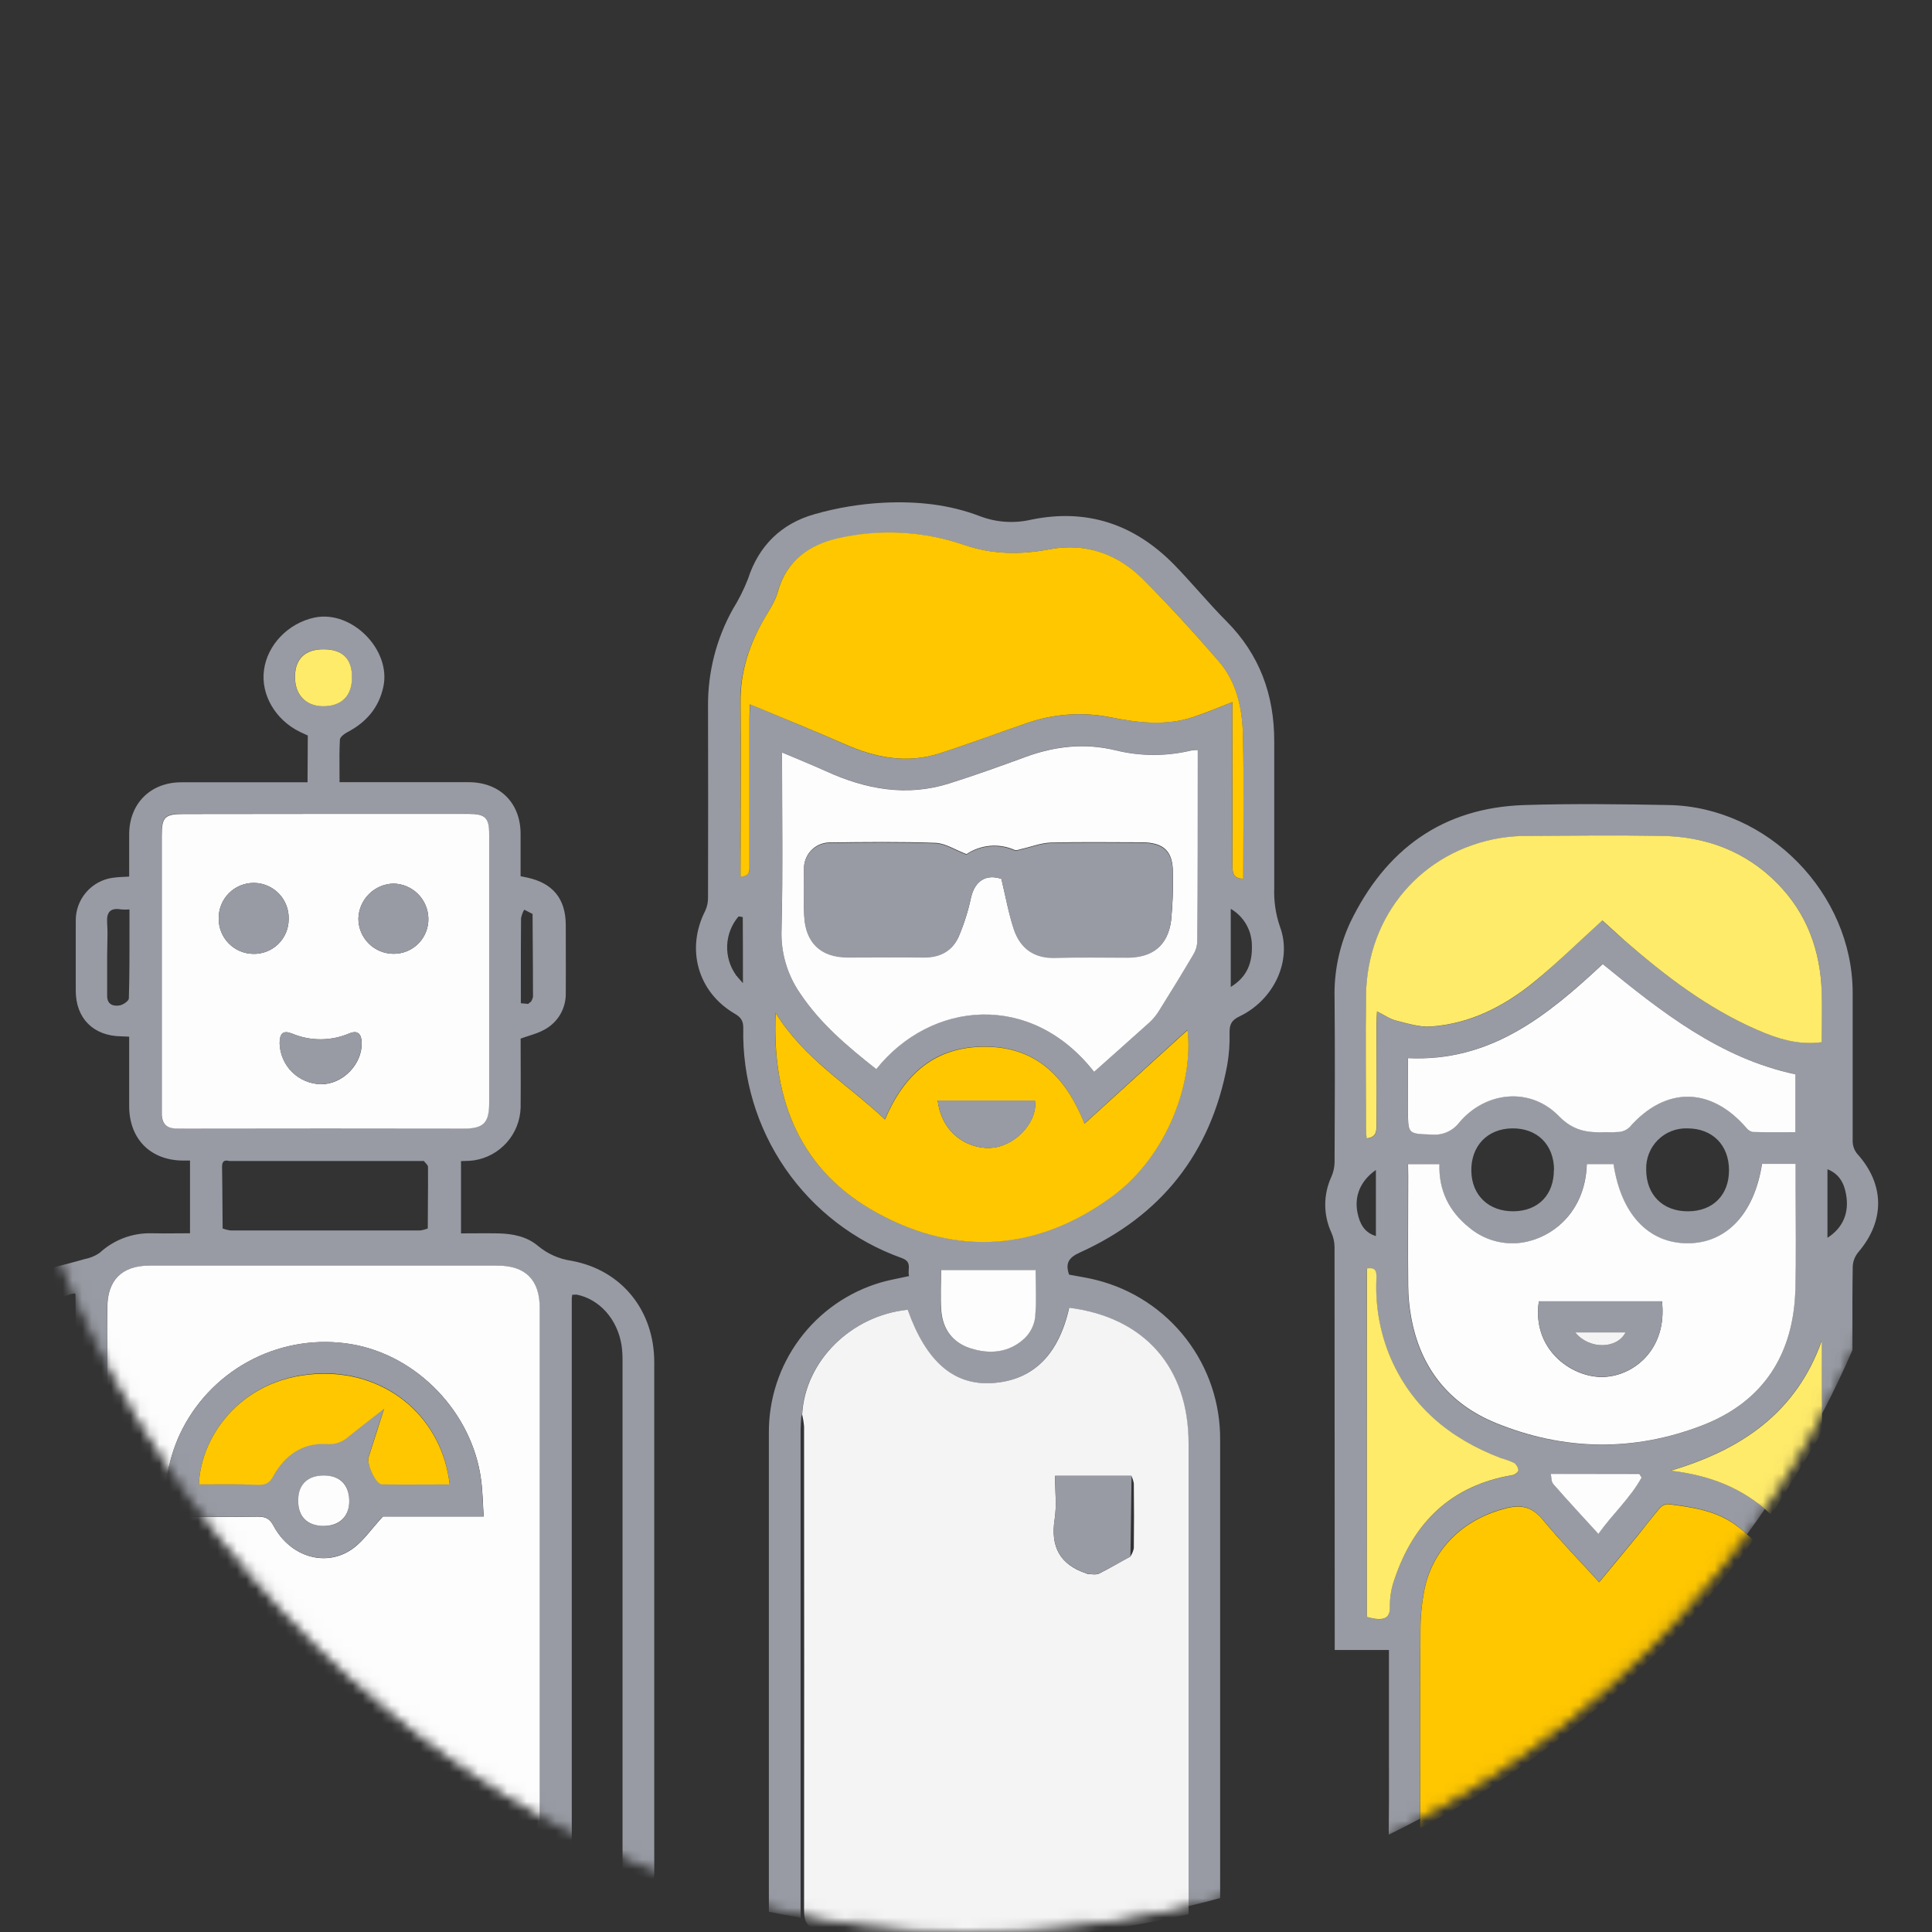 <svg width="200" height="200" viewBox="0 0 200 200" fill="none" xmlns="http://www.w3.org/2000/svg">
<rect x="0" y="0" width="200" height="200" fill="#333333" stroke="none"/>
<mask id="mask0_1313_1282" style="mask-type:alpha" maskUnits="userSpaceOnUse" x="0" y="0" width="200" height="200">
<rect x="0.5" y="0.5" width="199" height="199" rx="99.5" fill="#C4C4C4" stroke="black"/>
</mask>
<g mask="url(#mask0_1313_1282)">
<path fill-rule="evenodd" clip-rule="evenodd" d="M55.001 103.67L54.725 103.875L54.707 103.927L53.917 103.856C53.918 103.074 53.918 102.292 53.918 101.51C53.918 99.359 53.917 97.208 53.939 95.058C53.996 94.745 54.107 94.445 54.267 94.171L55.132 94.611C55.137 95.561 55.143 96.512 55.15 97.463C55.163 99.368 55.176 101.275 55.176 103.182C55.141 103.355 55.074 103.52 54.979 103.67H55.001ZM76.343 101.132L76.291 101.039C76.28 101.04 76.269 101.039 76.259 101.035C76.248 101.032 76.239 101.026 76.231 101.019C76.222 101.011 76.216 101.002 76.212 100.992C76.207 100.982 76.205 100.972 76.205 100.961C75.558 100.064 75.231 98.976 75.276 97.871C75.321 96.766 75.736 95.708 76.455 94.868C76.602 94.877 76.749 94.902 76.891 94.942C76.909 97.145 76.909 99.347 76.909 101.777L76.343 101.132ZM7.847 138.915L7.812 133.97L7.704 133.884L7.239 133.992L6.078 134.433C5.702 133.409 5.343 132.376 5 131.337C6.263 131.02 7.522 130.698 8.748 130.344C9.309 130.24 9.842 130.021 10.313 129.699C11.765 128.355 13.682 127.627 15.661 127.668C16.526 127.691 17.387 127.683 18.277 127.676C18.733 127.672 19.196 127.668 19.67 127.668V120.141H18.925C15.571 120.111 13.384 117.905 13.372 114.518V112.256V107.318C13.257 107.312 13.156 107.306 13.064 107.301C12.859 107.29 12.703 107.281 12.549 107.281C9.661 107.243 7.842 105.417 7.842 102.544V95.308C7.833 94.227 8.218 93.18 8.924 92.363C9.63 91.545 10.61 91.013 11.681 90.865C12.045 90.811 12.424 90.792 12.806 90.774C12.994 90.765 13.183 90.756 13.372 90.743V86.386C13.372 83.189 15.575 80.99 18.753 80.983H30.626H31.837L31.863 76.138C31.765 76.094 31.674 76.053 31.589 76.015C31.39 75.927 31.222 75.852 31.055 75.766C28.517 74.532 26.982 71.912 27.328 69.375C27.664 66.766 29.829 64.512 32.545 63.934C36.391 63.114 40.509 67.251 39.685 71.093C39.216 73.273 37.915 74.771 35.959 75.796C35.642 75.959 35.214 76.287 35.187 76.559C35.129 77.636 35.137 78.716 35.145 79.818C35.147 80.2 35.15 80.584 35.15 80.972H48.498C51.741 80.972 53.891 83.114 53.891 86.323V90.705L54.547 90.839C57.23 91.413 58.56 93.034 58.568 95.758C58.568 96.537 58.57 97.316 58.572 98.095C58.576 99.654 58.58 101.214 58.568 102.772C58.591 103.55 58.397 104.319 58.008 104.994C57.618 105.668 57.048 106.22 56.361 106.588C55.871 106.866 55.322 107.043 54.74 107.23C54.465 107.319 54.182 107.41 53.895 107.516C53.895 108.285 53.897 109.063 53.9 109.847C53.906 111.435 53.912 113.048 53.895 114.659C53.855 115.993 53.349 117.27 52.465 118.268C51.58 119.267 50.373 119.923 49.054 120.122C48.754 120.166 48.45 120.174 48.14 120.183C48.002 120.186 47.863 120.19 47.723 120.197V127.68C48.171 127.68 48.613 127.677 49.051 127.674C49.913 127.668 50.758 127.662 51.599 127.68C53.09 127.717 54.547 128 55.698 128.98C56.687 129.802 57.884 130.334 59.156 130.516C64.374 131.47 67.727 135.68 67.727 141.013V194.053C67.691 194.256 67.687 194.463 67.715 194.667C66.616 194.292 65.526 193.899 64.444 193.488V193.397V140.924C64.454 140.358 64.419 139.792 64.34 139.232C63.897 136.541 62.063 134.499 59.693 134.015L59.238 134.033L59.19 134.38V191.315C58.067 190.813 56.955 190.29 55.855 189.748V135.401C55.855 132.509 54.386 131.022 51.491 131.022H15.433C12.612 131.022 11.107 132.535 11.099 135.341C11.099 136.276 11.102 137.211 11.104 138.146C11.111 140.64 11.118 143.133 11.077 145.627C11.076 145.685 11.075 145.742 11.075 145.8C9.915 143.553 8.838 141.257 7.847 138.915ZM79.593 197.907V197.324V148.358C79.566 144.849 80.685 141.427 82.779 138.611C84.873 135.795 87.829 133.739 91.197 132.755C91.825 132.574 92.469 132.441 93.136 132.304C93.454 132.239 93.778 132.173 94.107 132.099C94.045 131.884 94.059 131.66 94.072 131.441C94.101 130.962 94.129 130.51 93.362 130.236C88.467 128.495 84.246 125.254 81.298 120.976C78.35 116.698 76.827 111.599 76.943 106.405C76.943 105.66 76.693 105.309 76.06 104.937C72.222 102.701 70.988 98.229 73.008 94.283C73.208 93.846 73.306 93.369 73.295 92.889C73.312 86.293 73.312 79.696 73.295 73.097C73.269 69.584 74.155 66.123 75.866 63.054C76.482 62.067 77.005 61.024 77.427 59.939C78.545 56.474 80.9 54.197 84.314 53.231C86.658 52.561 89.071 52.161 91.506 52.039C94.89 51.875 98.266 52.207 101.49 53.455C103.157 54.079 104.971 54.201 106.707 53.805C112.501 52.598 117.409 54.256 121.508 58.415C122.396 59.323 123.247 60.273 124.099 61.224C125.034 62.267 125.97 63.312 126.956 64.303C130.396 67.757 131.913 71.931 131.909 76.738V91.89C131.854 93.251 132.051 94.611 132.49 95.9C133.81 99.395 131.905 103.498 128.313 105.216C127.489 105.608 127.27 106.055 127.284 106.908C127.315 108.038 127.232 109.167 127.038 110.281C125.324 119.381 120.215 125.85 111.79 129.658C110.623 130.184 110.262 130.776 110.672 131.95C110.959 132.006 111.248 132.057 111.538 132.108C112.205 132.226 112.877 132.345 113.534 132.517C117.213 133.447 120.473 135.587 122.79 138.593C125.107 141.599 126.346 145.297 126.308 149.092V196.489C125.22 196.785 124.124 197.063 123.021 197.323V196.821V149.442C123.021 141.568 118.471 136.381 110.664 135.382C109.546 140.301 106.885 142.917 102.686 143.182C98.706 143.435 95.848 140.946 93.943 135.591C88.078 136.191 83.323 140.909 83.021 146.428L82.943 146.689L82.905 147.326C82.905 147.438 82.898 147.55 82.891 147.663C82.883 147.776 82.876 147.889 82.876 148V198.435V198.53C81.775 198.34 80.68 198.133 79.593 197.907ZM143.761 189.925C144.856 189.391 145.94 188.837 147.012 188.265C147.012 186.8 147.01 185.343 147.009 183.892C147.004 178.86 146.999 173.9 147.035 168.94C147.022 167.396 147.176 165.856 147.493 164.345C148.481 159.955 151.842 157.097 156.034 156.083C157.644 155.692 158.706 156.087 159.761 157.365C161.019 158.891 162.368 160.343 163.744 161.823C164.34 162.464 164.94 163.111 165.541 163.771C165.734 163.537 165.927 163.304 166.12 163.071C167.292 161.654 168.441 160.267 169.58 158.874C169.891 158.497 170.193 158.114 170.494 157.732C170.933 157.175 171.371 156.62 171.835 156.083C171.941 155.962 172.072 155.864 172.218 155.796C172.364 155.728 172.523 155.691 172.684 155.688C175.166 156.005 177.656 156.34 179.746 157.902C180.125 158.193 180.484 158.506 180.853 158.829C181.482 157.966 182.098 157.093 182.7 156.209C179.946 153.823 176.636 152.667 172.934 152.234C180.253 150.072 185.936 146.23 188.582 138.755V143.383C188.581 143.833 188.586 144.284 188.592 144.734C188.599 145.282 188.605 145.831 188.6 146.378C189.734 144.217 190.79 142.01 191.767 139.76C191.766 139.373 191.765 138.985 191.764 138.598C191.758 136.095 191.752 133.591 191.794 131.089C191.825 130.552 192.027 130.039 192.372 129.625C195.148 126.379 195.107 122.589 192.249 119.433C191.956 119.07 191.794 118.62 191.787 118.155V102.775C191.783 92.509 183.029 83.528 172.748 83.338C167.773 83.245 162.794 83.181 157.823 83.338C149.308 83.603 143.416 87.955 139.772 95.501C138.631 97.964 138.078 100.658 138.155 103.372C138.203 109.025 138.181 114.674 138.155 120.324C138.145 120.837 138.033 121.344 137.827 121.814C137.406 122.721 137.188 123.71 137.188 124.71C137.188 125.71 137.406 126.698 137.827 127.605C138.036 128.074 138.147 128.582 138.151 129.096C138.163 142.586 138.17 156.073 138.17 169.558V170.803H143.782V180.909C143.782 181.634 143.783 182.359 143.784 183.083C143.787 185.365 143.79 187.645 143.761 189.925ZM23.732 120.186H43.878C43.925 120.25 43.984 120.314 44.044 120.379C44.179 120.525 44.314 120.671 44.306 120.815C44.317 122.072 44.307 123.328 44.297 124.583C44.291 125.445 44.284 126.307 44.284 127.169C44.034 127.27 43.772 127.339 43.505 127.374H23.833C23.564 127.337 23.3 127.269 23.047 127.173C23.041 126.519 23.036 125.865 23.032 125.212C23.022 123.739 23.013 122.268 22.987 120.797C22.987 120.234 23.203 120.048 23.732 120.186ZM19.041 84.236H33.727L48.484 84.232C50.22 84.236 50.619 84.635 50.619 86.349V114.16C50.619 116.265 50 116.817 47.917 116.817H19.432C18.981 116.817 18.526 116.817 18.075 116.798C17.215 116.757 16.782 116.273 16.726 115.434V114.644V86.472C16.726 84.542 17.043 84.236 19.041 84.236ZM77.6 89.629C77.605 90.162 77.61 90.673 76.667 90.743L76.634 87.586C76.634 85.94 76.641 84.294 76.648 82.648C76.662 79.357 76.676 76.066 76.634 72.777C76.596 69.553 77.562 66.688 79.164 63.964C79.258 63.8 79.356 63.636 79.453 63.472C79.861 62.786 80.271 62.095 80.476 61.355C81.37 58.098 83.688 56.44 86.74 55.766C91.069 54.763 95.593 54.987 99.801 56.414C102.73 57.416 105.633 57.439 108.641 56.868C112.397 56.153 115.706 57.36 118.359 60.014C121.087 62.73 123.681 65.581 126.185 68.499C128.007 70.619 128.589 73.317 128.656 76.019C128.743 79.541 128.725 83.063 128.708 86.596C128.7 88.049 128.693 89.505 128.693 90.962C127.732 90.962 127.575 90.441 127.575 89.654V74.167V72.676C127.144 72.843 126.722 73.012 126.305 73.179C125.352 73.561 124.425 73.933 123.476 74.242C120.625 75.154 117.759 74.804 114.886 74.242C111.988 73.676 108.991 73.899 106.207 74.886C105.104 75.266 104.004 75.656 102.903 76.047C101.02 76.717 99.137 77.386 97.234 77.998C93.85 79.086 90.627 78.449 87.429 77.033C85.224 76.056 82.995 75.128 80.729 74.186C79.711 73.762 78.685 73.336 77.651 72.9C77.644 73.065 77.636 73.221 77.627 73.372C77.613 73.642 77.599 73.895 77.599 74.148V89.509C77.599 89.549 77.599 89.589 77.6 89.629ZM145.749 121.747V120.495L148.999 120.502C148.909 123.23 149.994 125.399 152.084 127.076C153.393 128.181 155.064 128.765 156.776 128.716C160.003 128.596 164.084 125.984 164.255 120.517H167.02C167.799 125.69 170.624 128.716 174.693 128.716C178.707 128.731 181.591 125.667 182.392 120.495H185.869V123.182C185.868 124.248 185.873 125.315 185.879 126.383C185.892 128.742 185.904 131.101 185.843 133.459C185.694 140.186 182.56 145.09 176.243 147.553C169.122 150.326 161.874 150.21 154.793 147.315C149.927 145.321 146.986 141.572 146.051 136.355C145.861 135.303 145.76 134.237 145.749 133.169C145.737 130.63 145.741 128.093 145.745 125.555C145.747 124.286 145.749 123.017 145.749 121.747ZM114.707 109.666C114.223 110.096 113.736 110.529 113.247 110.966V110.948C106.692 102.556 96.328 103.61 90.709 110.664C87.757 108.354 84.914 105.962 82.786 102.764C81.456 100.82 80.796 98.495 80.904 96.142C81.01 91.86 80.99 87.572 80.969 83.221C80.961 81.453 80.953 79.675 80.953 77.882C81.458 78.097 81.954 78.306 82.443 78.511C83.487 78.95 84.502 79.377 85.518 79.831C89.617 81.683 93.835 82.481 98.236 81.098C100.897 80.263 103.506 79.325 106.114 78.363C109.185 77.226 112.3 76.861 115.52 77.67C118.091 78.295 120.774 78.295 123.345 77.67C123.558 77.639 123.772 77.626 123.986 77.629V78.792C123.986 79.414 123.985 80.036 123.984 80.659C123.978 86.256 123.972 91.853 123.938 97.447C123.921 97.924 123.781 98.388 123.532 98.796C122.388 100.741 121.203 102.664 120.007 104.575C119.734 105.027 119.402 105.439 119.019 105.801C117.598 107.094 116.164 108.369 114.707 109.666ZM166.249 95.638C166.119 95.521 165.989 95.404 165.861 95.289V95.27C165.053 96.004 164.266 96.737 163.488 97.463C161.965 98.882 160.473 100.272 158.915 101.579C155.785 104.15 152.248 105.988 148.127 106.275C147.139 106.343 146.111 106.072 145.108 105.807C144.908 105.754 144.709 105.702 144.512 105.652C144.083 105.544 143.682 105.319 143.236 105.07C143.023 104.951 142.8 104.826 142.559 104.706C142.551 104.875 142.542 105.03 142.534 105.175C142.515 105.489 142.5 105.758 142.5 106.025C142.5 107.193 142.498 108.36 142.496 109.528C142.491 111.863 142.487 114.198 142.5 116.534C142.503 117.197 142.448 117.745 141.479 117.853C141.472 117.731 141.463 117.609 141.454 117.488C141.436 117.262 141.419 117.037 141.419 116.809C141.419 115.278 141.411 113.746 141.402 112.214C141.386 109.15 141.369 106.085 141.419 103.021C141.553 94.734 147.188 88.134 155.27 86.766C156.235 86.612 157.211 86.536 158.188 86.539C158.845 86.535 159.502 86.53 160.159 86.525C164.096 86.497 168.032 86.469 171.976 86.539C176.579 86.621 180.667 88.074 183.968 91.428C187.061 94.566 188.459 98.393 188.578 102.731C188.603 103.85 188.595 104.97 188.586 106.113C188.582 106.694 188.578 107.281 188.578 107.877C186.126 108.209 183.968 107.501 181.87 106.588C176.743 104.355 172.357 100.998 168.172 97.35C167.518 96.782 166.874 96.201 166.249 95.638ZM102.052 108.339C107.392 108.388 110.329 111.548 112.259 116.314L122.921 106.61C123.558 111.745 120.994 119.548 115.076 123.867C107.422 129.457 99.105 130.068 90.832 125.559C82.913 121.24 79.879 114.007 80.286 104.844C82.301 108.1 85.076 110.374 87.865 112.661C89.13 113.697 90.398 114.736 91.599 115.87C93.578 111.216 96.712 108.291 102.052 108.339ZM145.749 114.939V109.528C154.294 109.941 160.208 105.108 165.906 99.79C171.928 104.695 177.984 109.524 185.843 111.201V117.19C185.45 117.19 185.06 117.191 184.672 117.193C183.581 117.197 182.506 117.201 181.434 117.171C181.159 117.108 180.915 116.948 180.749 116.72C177.056 112.468 172.368 112.457 168.678 116.683C168.398 116.947 168.04 117.116 167.657 117.163C167.17 117.202 166.681 117.211 166.193 117.19C164.359 117.264 162.873 117.085 161.348 115.52C158.423 112.505 153.813 112.941 151.071 116.168C150.742 116.607 150.306 116.954 149.805 117.177C149.304 117.399 148.755 117.49 148.209 117.439C146.972 117.396 146.357 117.389 146.051 117.078C145.749 116.77 145.749 116.167 145.749 114.939ZM142.339 167.587C142.048 167.533 141.76 167.46 141.479 167.367L141.471 131.335C142.496 131.16 142.489 131.783 142.466 132.42C142.35 135.09 142.806 137.755 143.804 140.234C145.988 145.589 150.068 148.932 155.356 150.952C155.827 151.08 156.287 151.246 156.731 151.447C156.855 151.539 156.959 151.655 157.036 151.788C157.113 151.922 157.161 152.069 157.178 152.222C157.186 152.375 156.821 152.67 156.593 152.707C150.277 153.769 146.345 157.544 144.352 163.488C144.03 164.371 143.869 165.305 143.875 166.245C143.927 167.494 143.327 167.702 142.339 167.587ZM97.394 132.866C97.403 132.398 97.413 131.928 97.413 131.455H107.18C107.18 131.878 107.188 132.317 107.197 132.769C107.219 133.931 107.243 135.169 107.128 136.396C107.013 137.212 106.627 137.965 106.032 138.535C104.43 140.029 102.44 140.208 100.442 139.567C98.594 138.982 97.554 137.562 97.413 135.628C97.358 134.714 97.376 133.795 97.394 132.866ZM174.689 116.809C177.283 116.817 178.986 118.539 178.986 121.147C178.986 123.692 177.339 125.392 174.734 125.395C172.129 125.399 170.415 123.692 170.415 121.084C170.394 120.517 170.489 119.951 170.697 119.423C170.904 118.895 171.218 118.415 171.619 118.014C172.021 117.612 172.5 117.298 173.029 117.091C173.557 116.884 174.122 116.788 174.689 116.809ZM156.534 116.809C159.127 116.776 160.857 118.486 160.875 121.095H160.857C160.871 123.674 159.25 125.365 156.687 125.392C154.123 125.418 152.368 123.759 152.312 121.248C152.256 118.673 153.94 116.843 156.534 116.809ZM160.586 152.873C160.576 152.761 160.566 152.654 160.547 152.565L169.7 152.55L169.927 152.923C169.219 154.236 168.255 155.364 167.27 156.516C166.654 157.237 166.029 157.968 165.455 158.759C165.051 158.316 164.649 157.879 164.25 157.445C163.066 156.156 161.909 154.897 160.793 153.609C160.636 153.431 160.61 153.136 160.586 152.873ZM30.526 70.023C30.544 68.156 31.599 67.18 33.551 67.206C35.486 67.232 36.443 68.208 36.425 70.146C36.406 72.084 35.325 73.135 33.38 73.097C31.606 73.064 30.507 71.89 30.526 70.023ZM12.56 94.145C12.84 94.165 13.122 94.165 13.402 94.145C13.402 94.726 13.403 95.303 13.404 95.877C13.408 98.406 13.412 100.879 13.339 103.357C13.331 103.614 12.761 104.013 12.389 104.08C11.71 104.199 11.092 103.975 11.092 103.103V98.933C11.092 98.552 11.101 98.175 11.11 97.8C11.128 97.056 11.146 96.318 11.092 95.557C11.01 94.413 11.42 93.947 12.56 94.145ZM127.407 102.168V94.081C128.073 94.469 128.624 95.025 129.008 95.692C129.392 96.36 129.594 97.116 129.595 97.886C129.643 99.649 129.122 101.125 127.407 102.168ZM191.093 123.581C191.462 125.529 190.799 127.095 189.178 128.138V121.039C190.382 121.516 190.888 122.463 191.093 123.581ZM140.536 125.585C140.167 123.83 140.83 122.232 142.433 121.114V127.959C141.222 127.587 140.763 126.666 140.536 125.585Z" fill="#989BA3"/>
<path d="M83.04 146.42C83.342 140.901 88.097 136.184 93.963 135.584C95.867 140.946 98.725 143.428 102.705 143.175C106.905 142.91 109.58 140.294 110.684 135.375C118.491 136.374 123.041 141.561 123.041 149.435C123.041 165.228 123.041 181.021 123.041 196.814V198.159C110.205 201.12 96.919 201.571 83.912 199.486C83.256 199.028 83.238 198.368 83.238 197.623C83.253 180.978 83.253 164.333 83.238 147.687C83.204 147.261 83.137 146.837 83.04 146.42ZM117.022 161.125C117.19 160.868 117.308 160.583 117.373 160.283C117.402 158.047 117.399 155.811 117.373 153.575C117.329 153.299 117.244 153.032 117.119 152.782H109.219C109.219 154.365 109.402 155.852 109.178 157.276C108.731 160.138 109.741 161.986 112.487 162.892C112.521 162.892 112.551 162.947 112.584 162.944C112.987 162.944 113.449 163.056 113.78 162.895C114.902 162.333 115.945 161.699 117.022 161.125Z" fill="#F4F4F4"/>
<path d="M16.97 157.052C15.334 154.499 13.754 151.913 12.043 149.417C11.227 148.224 11.07 146.994 11.093 145.619C11.149 142.191 11.093 138.762 11.115 135.334C11.115 132.528 12.628 131.015 15.449 131.015C27.468 131.015 39.488 131.015 51.507 131.015C54.402 131.015 55.871 132.506 55.871 135.394V190.792C53.534 189.517 51.309 188.37 49.163 187.106C36.612 179.821 25.803 169.885 17.488 157.991C17.288 157.681 17.107 157.359 16.947 157.026C20.186 157.026 23.424 157.048 26.662 157.004C27.46 157.004 27.896 157.168 28.313 157.946C30.068 161.233 33.854 162.31 36.597 160.257C37.674 159.448 38.46 158.267 39.638 156.989H50.072C49.983 155.662 49.968 154.425 49.807 153.206C48.898 146.249 43.208 140.313 36.392 139.154C32.928 138.571 29.369 139.103 26.227 140.673C23.085 142.243 20.522 144.769 18.907 147.889C17.402 150.788 16.988 153.866 16.97 157.052Z" fill="#FDFDFE"/>
<path d="M33.72 84.251H48.503C50.239 84.251 50.638 84.653 50.638 86.368C50.638 95.637 50.638 104.907 50.638 114.179C50.638 116.284 50.02 116.839 47.937 116.836C38.441 116.818 28.946 116.818 19.451 116.836C19 116.836 18.546 116.836 18.095 116.817C17.234 116.776 16.802 116.291 16.746 115.453C16.746 115.188 16.746 114.924 16.746 114.663V86.502C16.746 84.556 17.062 84.266 19.06 84.266L33.72 84.251ZM40.744 98.736C41.225 98.74 41.702 98.646 42.145 98.462C42.589 98.277 42.991 98.004 43.327 97.661C43.663 97.317 43.927 96.909 44.101 96.461C44.276 96.013 44.359 95.535 44.344 95.054C44.321 94.104 43.931 93.2 43.256 92.532C42.58 91.863 41.672 91.482 40.722 91.469C39.772 91.495 38.868 91.883 38.195 92.554C37.522 93.224 37.13 94.127 37.1 95.076C37.097 95.556 37.19 96.032 37.372 96.476C37.554 96.92 37.822 97.324 38.161 97.664C38.5 98.004 38.902 98.274 39.346 98.458C39.789 98.642 40.264 98.736 40.744 98.736ZM29.882 95.166C29.901 94.681 29.823 94.198 29.652 93.744C29.481 93.29 29.22 92.875 28.886 92.524C28.551 92.172 28.15 91.892 27.705 91.699C27.26 91.505 26.781 91.404 26.296 91.399C25.811 91.395 25.33 91.488 24.881 91.672C24.433 91.857 24.026 92.13 23.686 92.475C23.345 92.821 23.076 93.231 22.897 93.681C22.718 94.132 22.631 94.614 22.641 95.099C22.634 96.05 23.001 96.965 23.664 97.647C24.326 98.329 25.231 98.723 26.181 98.743C26.661 98.76 27.14 98.68 27.588 98.507C28.036 98.335 28.445 98.074 28.791 97.74C29.136 97.406 29.41 97.006 29.598 96.564C29.785 96.122 29.882 95.646 29.882 95.166ZM33.235 112.244C35.49 112.244 37.506 110.165 37.443 107.933C37.42 107.076 37.07 106.606 36.164 106.979C35.23 107.378 34.224 107.586 33.208 107.59C32.191 107.593 31.184 107.393 30.247 107.001C29.3 106.629 28.957 106.968 28.95 108.015C28.983 109.133 29.446 110.196 30.242 110.982C31.038 111.768 32.106 112.217 33.224 112.237L33.235 112.244Z" fill="#FDFDFE"/>
<path d="M76.66 90.754V87.538C76.66 82.6 76.705 77.662 76.66 72.729C76.623 69.516 77.588 66.639 79.191 63.915C79.679 63.077 80.249 62.235 80.502 61.307C81.397 58.065 83.715 56.407 86.767 55.717C91.094 54.732 95.611 54.972 99.809 56.41C102.739 57.413 105.642 57.435 108.649 56.865C112.42 56.149 115.729 57.357 118.368 60.01C121.084 62.727 123.678 65.577 126.193 68.495C128.015 70.616 128.597 73.314 128.664 76.015C128.787 80.987 128.701 85.958 128.701 90.959C127.732 90.959 127.583 90.437 127.583 89.651C127.606 84.49 127.583 79.325 127.583 74.163V72.673C126.16 73.221 124.841 73.791 123.484 74.238C120.633 75.166 117.768 74.816 114.894 74.238C111.996 73.672 108.999 73.895 106.215 74.883C103.234 75.911 100.253 77.025 97.242 77.994C93.858 79.082 90.616 78.434 87.438 77.029C84.259 75.624 80.991 74.316 77.637 72.911C77.618 73.373 77.585 73.765 77.585 74.16C77.585 79.28 77.585 84.4 77.585 89.52C77.592 90.094 77.674 90.694 76.66 90.754Z" fill="#FFC700"/>
<path d="M145.761 120.506H149.011C148.922 123.234 150.006 125.403 152.097 127.08C153.408 128.18 155.078 128.758 156.788 128.704C160.015 128.593 164.096 125.98 164.267 120.506H167.032C167.811 125.686 170.636 128.704 174.705 128.704C178.719 128.704 181.603 125.656 182.404 120.484H185.881V123.182C185.881 126.606 185.944 130.035 185.855 133.459C185.687 140.167 182.572 145.079 176.27 147.534C169.149 150.307 161.897 150.191 154.821 147.296C149.954 145.302 147.014 141.557 146.078 136.336C145.888 135.285 145.787 134.219 145.776 133.15C145.743 129.342 145.776 125.537 145.776 121.728L145.761 120.506ZM172.045 134.719H159.304C158.558 139.634 162.602 142.545 165.81 142.545C169.019 142.545 172.626 139.746 172.045 134.7V134.719Z" fill="#FDFDFE"/>
<path d="M113.259 110.959C106.7 102.567 96.34 103.621 90.713 110.676C87.762 108.354 84.918 105.973 82.791 102.775C81.461 100.831 80.8 98.507 80.909 96.153C81.058 90.128 80.957 84.094 80.957 77.894C82.541 78.568 84.043 79.175 85.522 79.842C89.621 81.706 93.84 82.492 98.241 81.109C100.89 80.275 103.51 79.336 106.119 78.374C109.197 77.238 112.305 76.884 115.524 77.681C118.095 78.306 120.779 78.306 123.35 77.681C123.562 77.651 123.777 77.637 123.991 77.64C123.991 78.065 123.991 78.434 123.991 78.803C123.991 85.022 123.991 91.242 123.942 97.458C123.925 97.935 123.785 98.399 123.536 98.807C122.392 100.752 121.207 102.675 120.011 104.586C119.739 105.038 119.407 105.45 119.023 105.812C117.138 107.515 115.222 109.207 113.259 110.959ZM103.663 90.981C104.11 92.814 104.408 94.555 104.971 96.198C105.649 98.166 107.084 99.179 109.286 99.12C111.761 99.038 114.242 99.12 116.739 99.094C119.348 99.094 120.887 97.849 121.233 95.293C121.394 93.683 121.457 92.065 121.42 90.448C121.446 88.119 120.507 87.198 118.151 87.195C115.025 87.195 111.895 87.139 108.772 87.225C107.758 87.254 106.76 87.661 105.75 87.884C105.511 87.94 105.221 88.067 105.03 87.985C104.231 87.631 103.356 87.486 102.485 87.562C101.614 87.638 100.777 87.934 100.052 88.421C98.852 87.959 97.872 87.303 96.873 87.254C93.188 87.12 89.495 87.165 85.802 87.213C85.114 87.237 84.463 87.527 83.984 88.021C83.505 88.515 83.237 89.175 83.234 89.863C83.208 91.48 83.197 93.101 83.257 94.707C83.365 97.536 84.96 99.064 87.773 99.075C90.404 99.075 93.035 99.056 95.662 99.075C97.302 99.097 98.572 98.419 99.232 96.973C99.792 95.668 100.223 94.311 100.518 92.922C100.924 91.16 102.094 90.452 103.663 90.981Z" fill="#FDFDFE"/>
<path d="M165.873 95.281C163.484 97.45 161.282 99.615 158.904 101.568C155.774 104.139 152.238 105.976 148.116 106.263C146.931 106.345 145.69 105.939 144.501 105.641C143.868 105.481 143.298 105.067 142.549 104.695C142.523 105.227 142.489 105.622 142.489 106.014C142.489 109.517 142.489 113.02 142.489 116.522C142.489 117.186 142.437 117.734 141.468 117.842C141.449 117.495 141.408 117.149 141.408 116.798C141.408 112.203 141.345 107.605 141.408 103.01C141.542 94.722 147.177 88.123 155.26 86.755C156.225 86.601 157.2 86.525 158.178 86.528C162.776 86.502 167.375 86.453 171.966 86.528C176.557 86.602 180.675 88.085 183.976 91.439C187.069 94.577 188.448 98.404 188.586 102.742C188.631 104.43 188.586 106.118 188.586 107.888C186.13 108.22 183.972 107.516 181.878 106.599C176.747 104.363 172.364 101.009 168.18 97.361C167.393 96.656 166.622 95.952 165.873 95.281Z" fill="#FFEB6A"/>
<path d="M147.024 189.249C147.024 182.348 146.998 175.644 147.047 168.936C147.034 167.403 147.185 165.872 147.498 164.371C148.485 159.981 151.846 157.123 156.039 156.109C157.656 155.718 158.718 156.109 159.765 157.391C161.569 159.579 163.559 161.613 165.545 163.797C166.92 162.135 168.258 160.521 169.585 158.9C170.33 157.976 171.057 157.015 171.839 156.109C171.946 155.988 172.076 155.89 172.222 155.822C172.369 155.754 172.528 155.718 172.689 155.714C175.171 156.031 177.66 156.366 179.751 157.928C180.347 158.371 180.891 158.882 181.509 159.418C172.434 171.856 160.639 182.059 147.024 189.249Z" fill="#FFC700"/>
<path d="M112.271 116.325L122.933 106.636C123.57 111.771 121.006 119.574 115.088 123.893C107.434 129.483 99.117 130.094 90.844 125.585C82.925 121.27 79.891 114.033 80.298 104.87C83.223 109.599 87.751 112.256 91.611 115.893C93.59 111.238 96.754 108.313 102.064 108.361C107.374 108.41 110.341 111.562 112.271 116.325ZM97.071 113.918C97.522 117.614 100.585 119.109 102.899 118.796C105.478 118.423 107.471 115.814 107.125 113.918H97.071Z" fill="#FFC700"/>
<path d="M145.761 109.539C154.306 109.953 160.22 105.119 165.914 99.802C171.936 104.706 177.992 109.535 185.851 111.212V117.201C184.36 117.201 182.896 117.223 181.442 117.182C181.167 117.12 180.923 116.959 180.757 116.731C177.064 112.479 172.376 112.468 168.687 116.694C168.406 116.958 168.048 117.127 167.665 117.175C167.178 117.213 166.689 117.222 166.201 117.201C164.371 117.275 162.884 117.096 161.357 115.531C158.431 112.517 153.821 112.953 151.079 116.18C150.75 116.618 150.314 116.965 149.813 117.188C149.312 117.41 148.763 117.501 148.217 117.45C145.761 117.365 145.757 117.421 145.757 114.95L145.761 109.539Z" fill="#FDFDFE"/>
<path d="M141.49 167.378V131.313C142.515 131.138 142.508 131.76 142.485 132.398C142.364 135.071 142.816 137.739 143.812 140.223C146 145.578 150.08 148.921 155.364 150.941C155.835 151.069 156.295 151.235 156.739 151.436C156.863 151.528 156.967 151.644 157.044 151.777C157.121 151.911 157.169 152.058 157.187 152.211C157.187 152.364 156.814 152.659 156.601 152.696C150.266 153.758 146.354 157.54 144.36 163.477C144.038 164.36 143.877 165.294 143.883 166.234C143.935 167.483 143.335 167.691 142.348 167.576C142.058 167.529 141.771 167.463 141.49 167.378Z" fill="#FFEB6A"/>
<path d="M172.946 152.245C180.265 150.083 185.948 146.241 188.597 138.766V143.394C188.597 144.937 188.668 146.487 188.552 148.023C188.508 148.608 188.064 149.182 187.736 149.722C186.432 151.876 185.114 154.021 183.782 156.158C183.624 156.358 183.45 156.545 183.261 156.717C180.38 153.993 176.896 152.707 172.946 152.245Z" fill="#FFEB6A"/>
<path d="M97.425 131.466H107.203C107.203 132.979 107.311 134.704 107.151 136.407C107.036 137.223 106.65 137.977 106.055 138.546C104.46 140.037 102.47 140.219 100.466 139.578C98.602 138.986 97.578 137.574 97.436 135.64C97.343 134.264 97.425 132.878 97.425 131.466Z" fill="#FDFDFE"/>
<path d="M160.541 152.577H169.708L169.935 152.949C168.769 155.084 166.928 156.732 165.463 158.785C163.857 157.026 162.3 155.356 160.802 153.635C160.563 153.367 160.604 152.875 160.541 152.577Z" fill="#FDFDFE"/>
<path d="M33.564 67.217C35.498 67.243 36.456 68.227 36.437 70.157C36.418 72.088 35.319 73.138 33.392 73.109C31.619 73.075 30.519 71.89 30.538 70.034C30.556 68.178 31.611 67.191 33.564 67.217Z" fill="#FFEB6A"/>
<path d="M117.022 161.125C115.945 161.718 114.887 162.351 113.78 162.884C113.448 163.044 112.986 162.929 112.584 162.932C112.55 162.932 112.521 162.891 112.487 162.88C109.741 161.975 108.731 160.126 109.178 157.264C109.401 155.841 109.219 154.354 109.219 152.77H117.138L117.022 161.125Z" fill="#989BA3"/>
<path d="M16.969 157.052C16.969 153.866 17.401 150.788 18.907 147.889C20.517 144.773 23.074 142.247 26.209 140.675C29.345 139.103 32.898 138.565 36.358 139.139C43.193 140.298 48.883 146.219 49.792 153.191C49.952 154.41 49.967 155.647 50.057 156.974H39.626C38.456 158.252 37.662 159.433 36.585 160.242C33.843 162.295 30.057 161.218 28.301 157.932C27.884 157.153 27.448 156.978 26.651 156.989C23.412 157.033 20.174 157.011 16.936 157.011L16.969 157.052ZM20.587 153.672C22.708 153.672 24.739 153.639 26.766 153.672C27.541 153.691 27.925 153.445 28.313 152.744C29.479 150.635 31.294 149.312 33.761 149.45C34.175 149.493 34.593 149.449 34.989 149.321C35.385 149.192 35.75 148.983 36.06 148.705C37.208 147.773 38.385 146.875 39.764 145.794C39.175 147.639 38.646 149.226 38.158 150.814C37.931 151.529 38.903 153.613 39.548 153.627C41.877 153.668 44.206 153.627 46.546 153.627C45.779 146.868 40.316 142.075 33.381 142.172C25.276 142.317 20.796 148.455 20.587 153.672ZM33.522 157.973C35.21 157.973 36.183 156.97 36.153 155.293C36.123 153.616 35.169 152.748 33.5 152.748C31.83 152.748 30.891 153.687 30.869 155.319C30.847 157.026 31.801 157.973 33.522 157.965V157.973Z" fill="#989BA3"/>
<path d="M40.745 98.736C40.265 98.736 39.789 98.642 39.346 98.458C38.903 98.274 38.5 98.004 38.161 97.664C37.822 97.324 37.554 96.92 37.372 96.476C37.19 96.032 37.098 95.556 37.1 95.076C37.13 94.127 37.522 93.224 38.195 92.554C38.868 91.883 39.773 91.495 40.722 91.469C41.672 91.482 42.581 91.863 43.256 92.532C43.931 93.2 44.321 94.104 44.344 95.054C44.359 95.535 44.276 96.013 44.102 96.461C43.927 96.909 43.664 97.317 43.328 97.661C42.992 98.004 42.59 98.277 42.146 98.462C41.702 98.646 41.225 98.74 40.745 98.736Z" fill="#989BA3"/>
<path d="M29.882 95.166C29.882 95.646 29.785 96.122 29.598 96.564C29.411 97.006 29.136 97.406 28.791 97.74C28.445 98.074 28.036 98.335 27.588 98.507C27.14 98.68 26.661 98.76 26.181 98.743C25.231 98.723 24.326 98.329 23.664 97.647C23.001 96.965 22.634 96.05 22.641 95.099C22.631 94.614 22.718 94.132 22.897 93.681C23.076 93.231 23.345 92.821 23.686 92.475C24.026 92.13 24.433 91.857 24.881 91.672C25.33 91.488 25.811 91.395 26.296 91.399C26.781 91.404 27.26 91.505 27.705 91.699C28.15 91.892 28.551 92.172 28.886 92.524C29.22 92.875 29.481 93.29 29.652 93.744C29.823 94.198 29.901 94.681 29.882 95.166Z" fill="#989BA3"/>
<path d="M33.224 112.237C32.102 112.22 31.03 111.771 30.232 110.983C29.433 110.195 28.97 109.129 28.939 108.007C28.939 106.96 29.289 106.621 30.235 106.994C31.173 107.386 32.18 107.586 33.196 107.582C34.213 107.578 35.218 107.371 36.153 106.971C37.062 106.599 37.409 107.068 37.431 107.925C37.495 110.158 35.478 112.226 33.224 112.237Z" fill="#989BA3"/>
<path d="M172.044 134.7C172.626 139.746 169.007 142.526 165.81 142.526C162.612 142.526 158.554 139.612 159.303 134.7H172.044ZM163.063 137.928C164.506 139.716 167.382 139.672 168.28 137.928H163.063Z" fill="#989BA3"/>
<path d="M103.663 90.981C102.094 90.452 100.924 91.16 100.503 92.96C100.209 94.355 99.778 95.718 99.217 97.029C98.557 98.475 97.287 99.153 95.647 99.131C93.02 99.097 90.389 99.131 87.758 99.131C84.945 99.131 83.35 97.592 83.242 94.763C83.182 93.142 83.193 91.521 83.219 89.919C83.222 89.231 83.49 88.571 83.969 88.077C84.448 87.583 85.099 87.293 85.787 87.269C89.48 87.221 93.173 87.176 96.858 87.31C97.857 87.348 98.837 88.015 100.037 88.477C100.762 87.99 101.599 87.694 102.47 87.618C103.341 87.542 104.216 87.687 105.015 88.041C105.206 88.123 105.496 87.996 105.735 87.94C106.745 87.717 107.743 87.31 108.757 87.281C111.88 87.195 115.01 87.243 118.136 87.251C120.492 87.251 121.431 88.175 121.405 90.504C121.442 92.121 121.379 93.739 121.218 95.349C120.872 97.905 119.318 99.138 116.724 99.15C114.242 99.15 111.76 99.094 109.271 99.176C107.069 99.25 105.634 98.222 104.956 96.254C104.401 94.555 104.095 92.814 103.663 90.981Z" fill="#989BA3"/>
<path d="M97.071 113.918H107.132C107.479 115.833 105.485 118.442 102.906 118.796C100.585 119.109 97.522 117.614 97.071 113.918Z" fill="#989BA3"/>
<path d="M20.588 153.672C20.797 148.455 25.276 142.325 33.381 142.213C40.316 142.112 45.779 146.909 46.547 153.668C44.206 153.668 41.877 153.694 39.548 153.668C38.911 153.668 37.931 151.57 38.158 150.855C38.665 149.267 39.176 147.68 39.764 145.835C38.386 146.916 37.208 147.814 36.06 148.746C35.75 149.024 35.386 149.233 34.99 149.362C34.594 149.49 34.175 149.534 33.761 149.491C31.305 149.353 29.479 150.676 28.313 152.785C27.94 153.486 27.542 153.732 26.766 153.713C24.739 153.631 22.708 153.672 20.588 153.672Z" fill="#FFC700"/>
<path d="M33.522 157.965C31.812 157.965 30.846 157.007 30.869 155.312C30.869 153.68 31.845 152.744 33.5 152.741C35.154 152.737 36.108 153.661 36.153 155.286C36.198 156.911 35.21 157.954 33.522 157.965Z" fill="#FDFDFE"/>
<path d="M163.063 137.928H168.28C167.382 139.672 164.505 139.716 163.063 137.928Z" fill="#F4F4F4"/>
</g>
</svg>
